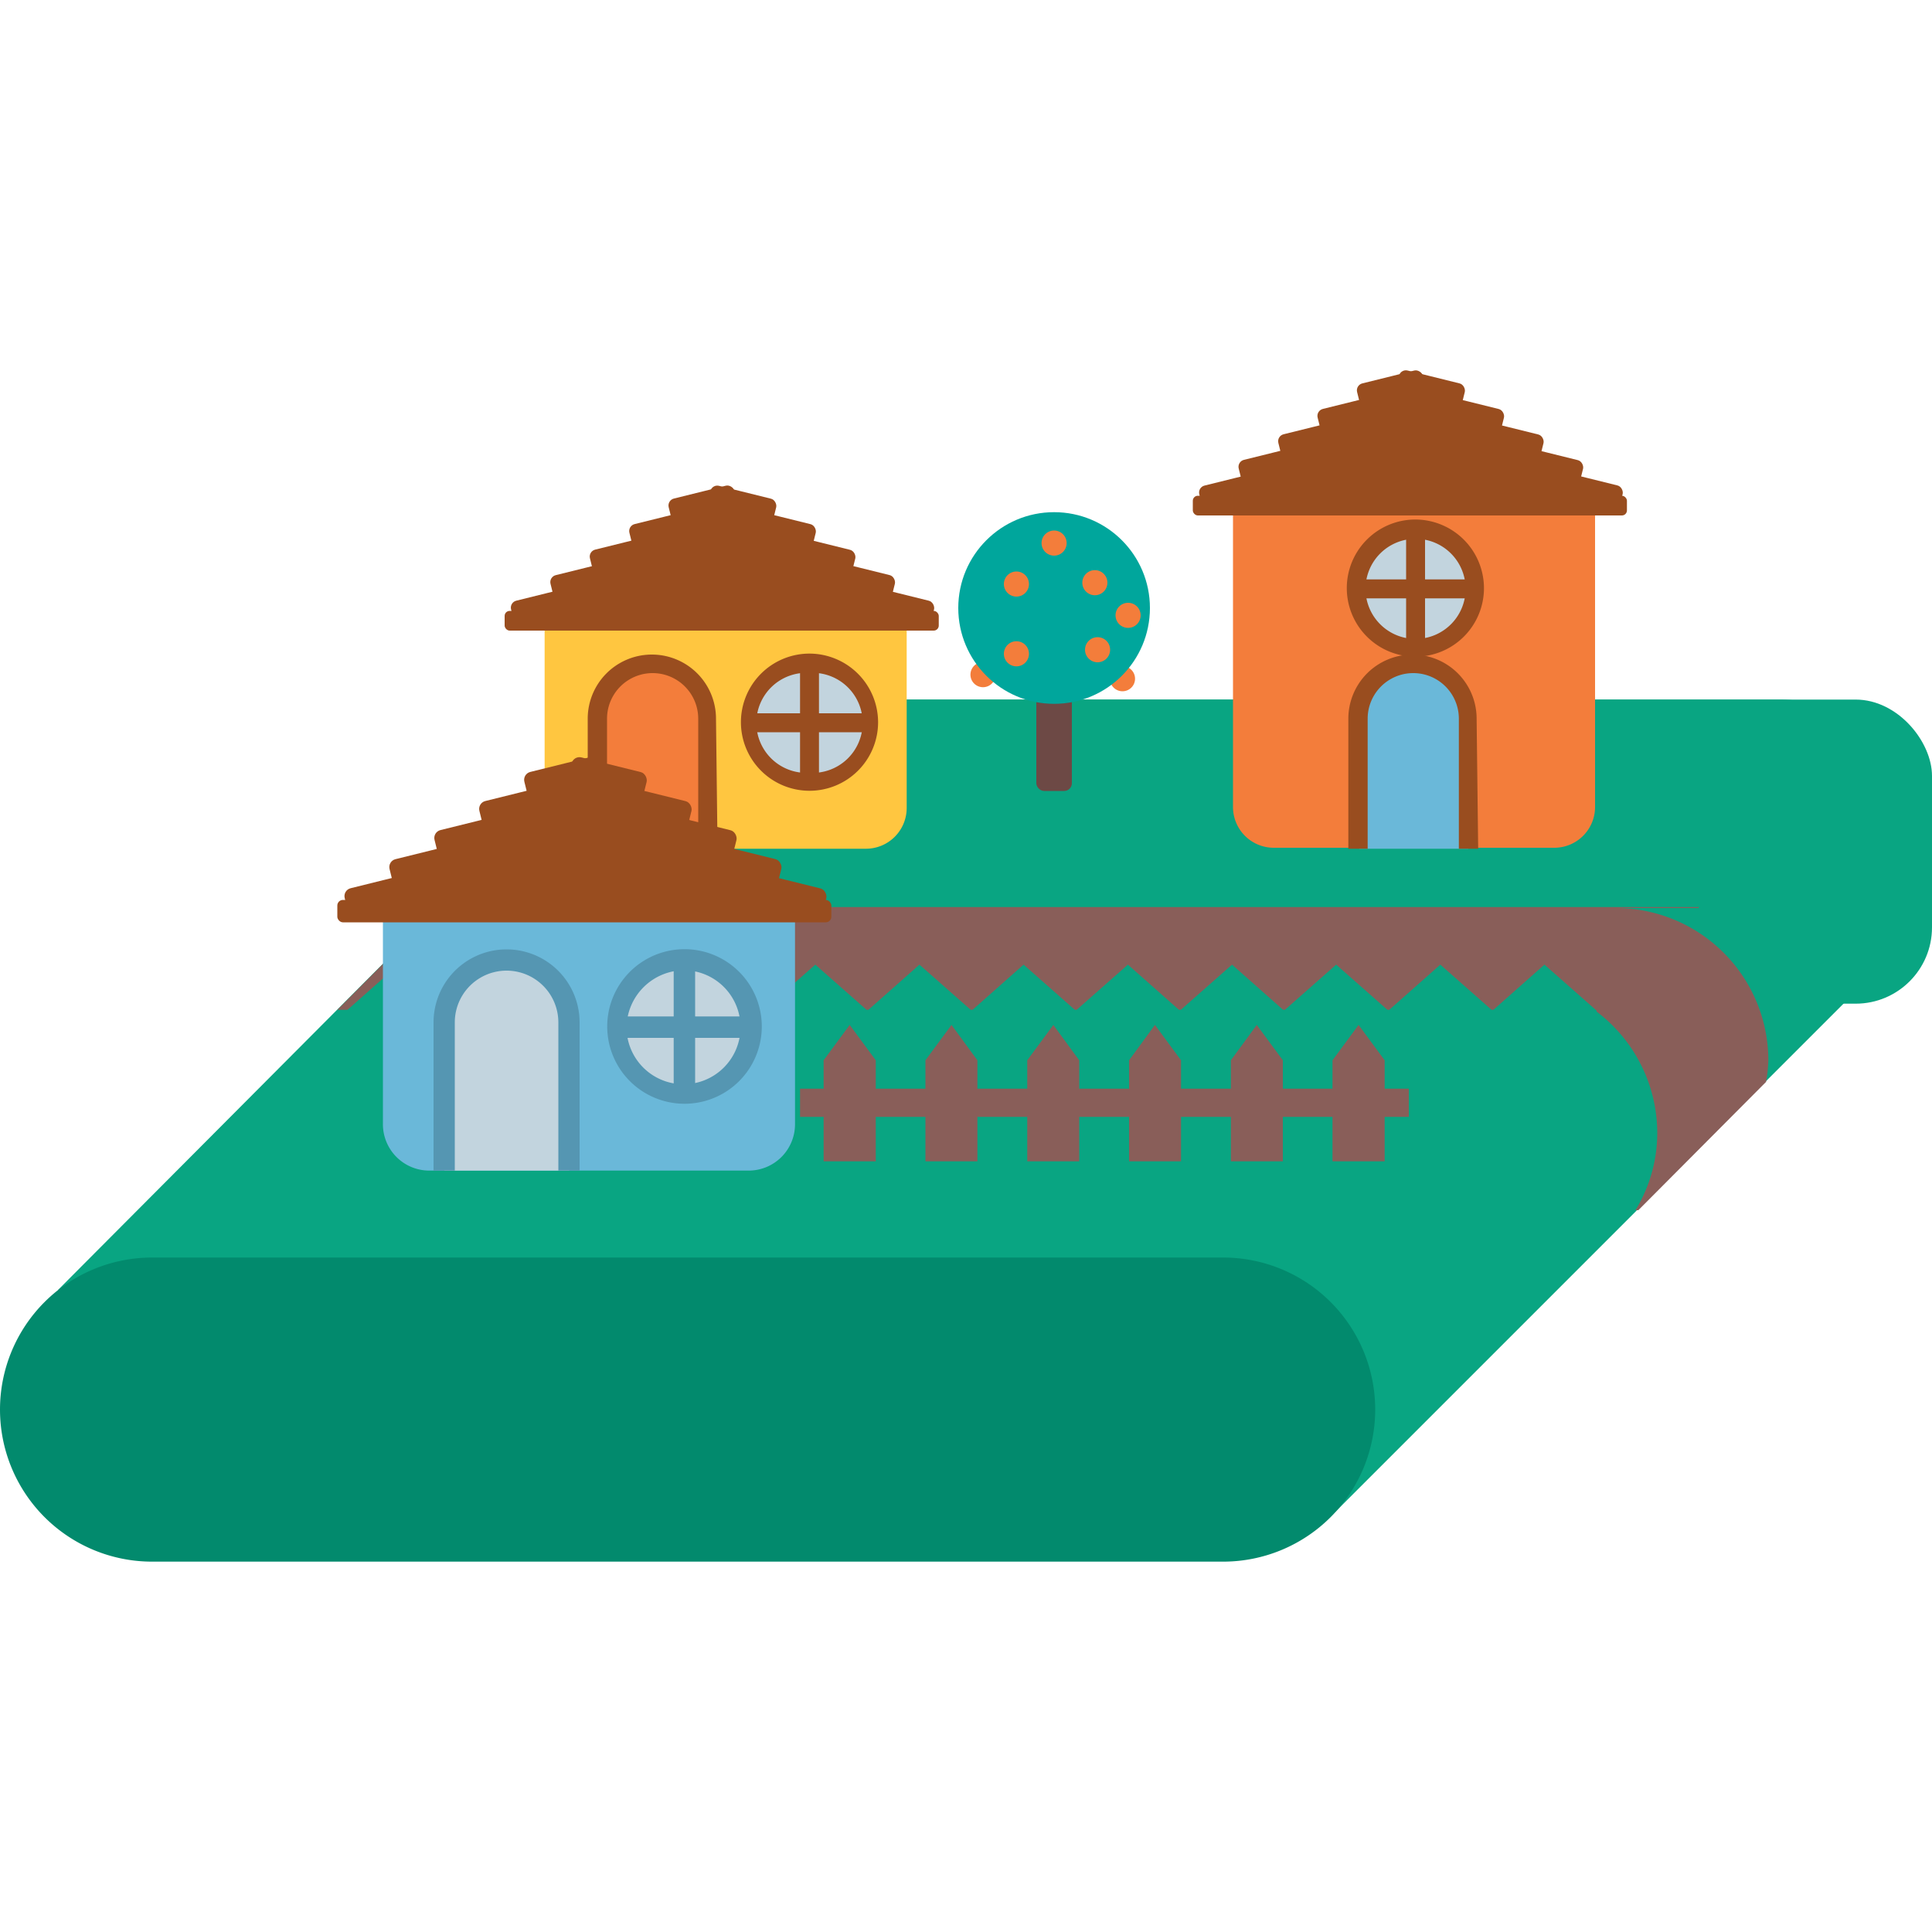 <svg id="Layer_1" data-name="Layer 1" xmlns="http://www.w3.org/2000/svg" viewBox="0 0 100 100"><defs><style>.cls-1{fill:#09a582;}.cls-2{fill:#028a6d;}.cls-3{fill:#895e59;}.cls-4{fill:#ffc640;}.cls-5{fill:#994d1f;}.cls-6{fill:#f37d3b;}.cls-7{fill:#c2d4de;}.cls-8{fill:#6ab8d9;}.cls-9{fill:#5596b2;}.cls-10{fill:#6d4945;}.cls-11{fill:#00a69c;}</style></defs><title>village</title><rect class="cls-1" x="28.82" y="36.21" width="71.18" height="15.74" rx="3.95" ry="3.95"/><polyline class="cls-1" points="69.09 78.28 97.54 49.83 97.54 40.08 95.81 37.6 51.73 59"/><path class="cls-1" d="M31.18,38.48,3,66.77H68.14L97,37.91h-.07a7.74,7.74,0,0,0-4.81-1.7H36.69a7.66,7.66,0,0,0-3.61.93"/><path class="cls-2" d="M63.31,65.09H7.87a7.87,7.87,0,0,0,0,15.74H63.31a7.87,7.87,0,1,0,0-15.74Z"/><polygon class="cls-3" points="87.96 46.95 22.75 46.95 17.46 52.27 82.65 52.27 86.87 48.05 87.96 46.95"/><path class="cls-1" d="M86.87,48.05,88,47H81.84a7.77,7.77,0,0,1,4.6,1.53Z"/><path class="cls-3" d="M83.66,47H76.54l-7.76,3.77h9.13a7.89,7.89,0,0,1,7.87,7.87,7.67,7.67,0,0,1-1.13,4h.15L91.41,56a7.23,7.23,0,0,0,.12-1.15A7.9,7.9,0,0,0,83.66,47Z"/><polygon class="cls-1" points="79.94 49.93 77.25 52.31 74.55 49.93 71.86 52.31 69.16 49.93 66.46 52.31 63.77 49.93 61.07 52.31 58.38 49.93 55.68 52.31 52.98 49.93 50.29 52.31 47.59 49.93 44.9 52.31 42.2 49.93 39.5 52.31 36.81 49.93 34.11 52.31 31.42 49.93 28.72 52.31 26.02 49.93 23.33 52.31 20.63 49.93 17.94 52.31 17.94 53.06 82.64 53.06 82.64 52.31 79.94 49.93"/><path class="cls-4" d="M28.19,31.74V41.83a2.11,2.11,0,0,0,2.1,2.1H44.83a2.11,2.11,0,0,0,2.1-2.1V31.74Z"/><rect class="cls-5" x="34.65" y="25.45" width="3.51" height="1.46" rx="0.37" ry="0.37" transform="translate(-5.23 9.52) rotate(-13.91)"/><rect class="cls-5" x="32.61" y="26.77" width="3.51" height="1.46" rx="0.37" ry="0.37" transform="translate(-5.6 9.07) rotate(-13.91)"/><rect class="cls-5" x="30.57" y="28.09" width="3.51" height="1.46" rx="0.37" ry="0.37" transform="translate(-5.98 8.62) rotate(-13.91)"/><rect class="cls-5" x="28.53" y="29.42" width="3.51" height="1.46" rx="0.37" ry="0.37" transform="translate(-6.36 8.16) rotate(-13.91)"/><rect class="cls-5" x="26.49" y="30.74" width="3.51" height="1.46" rx="0.37" ry="0.37" transform="translate(-6.74 7.71) rotate(-13.91)"/><rect class="cls-5" x="36.64" y="25.45" width="3.51" height="1.46" rx="0.37" ry="0.37" transform="translate(69.36 60.83) rotate(-166.09)"/><rect class="cls-5" x="38.68" y="26.77" width="3.51" height="1.46" rx="0.37" ry="0.37" transform="translate(73.07 63.92) rotate(-166.09)"/><rect class="cls-5" x="40.72" y="28.09" width="3.51" height="1.46" rx="0.37" ry="0.37" transform="translate(76.78 67.02) rotate(-166.09)"/><rect class="cls-5" x="42.76" y="29.42" width="3.51" height="1.46" rx="0.37" ry="0.37" transform="translate(80.49 70.11) rotate(-166.09)"/><rect class="cls-5" x="44.81" y="30.74" width="3.51" height="1.46" rx="0.37" ry="0.37" transform="translate(84.19 73.21) rotate(-166.09)"/><polyline class="cls-5" points="27.86 32.05 47.41 32.05 37.3 25.66"/><rect class="cls-5" x="26.12" y="31.62" width="22.47" height="1.02" rx="0.26" ry="0.26"/><path class="cls-6" d="M31,43.93V37.2a2.85,2.85,0,0,1,2.84-2.84h0a2.85,2.85,0,0,1,2.84,2.84v6.73"/><path class="cls-5" d="M37.14,43.93h-1V37.2a2.36,2.36,0,0,0-4.72,0v6.73h-1V37.2a3.32,3.32,0,0,1,6.64,0Z"/><path class="cls-7" d="M41.9,40.48A3.07,3.07,0,1,1,45,37.41,3.07,3.07,0,0,1,41.9,40.48Z"/><path class="cls-5" d="M41.9,34.83a2.59,2.59,0,1,1,0,5.17h0a2.59,2.59,0,1,1,0-5.17h0m0-1a3.55,3.55,0,1,0,3.55,3.55,3.56,3.56,0,0,0-3.55-3.55Z"/><rect class="cls-5" x="41.41" y="34.23" width="0.98" height="6.38" rx="0.25" ry="0.25"/><rect class="cls-5" x="41.41" y="34.23" width="0.98" height="6.38" rx="0.25" ry="0.25" transform="translate(79.32 -4.49) rotate(90)"/><path class="cls-6" d="M63.82,25.78v16a2.11,2.11,0,0,0,2.1,2.1H80.46a2.11,2.11,0,0,0,2.1-2.1v-16Z"/><rect class="cls-5" x="70.28" y="19.49" width="3.51" height="1.46" rx="0.37" ry="0.37" transform="translate(-2.75 17.91) rotate(-13.91)"/><rect class="cls-5" x="68.24" y="20.81" width="3.51" height="1.46" rx="0.37" ry="0.37" transform="translate(-3.13 17.46) rotate(-13.91)"/><rect class="cls-5" x="66.2" y="22.13" width="3.51" height="1.46" rx="0.37" ry="0.37" transform="translate(-3.5 17) rotate(-13.91)"/><rect class="cls-5" x="64.15" y="23.45" width="3.51" height="1.46" rx="0.37" ry="0.37" transform="translate(-3.88 16.55) rotate(-13.91)"/><rect class="cls-5" x="62.11" y="24.78" width="3.51" height="1.46" rx="0.37" ry="0.37" transform="translate(-4.26 16.1) rotate(-13.91)"/><rect class="cls-5" x="72.26" y="19.49" width="3.51" height="1.46" rx="0.37" ry="0.37" transform="translate(141.01 57.64) rotate(-166.09)"/><rect class="cls-5" x="74.31" y="20.81" width="3.51" height="1.46" rx="0.37" ry="0.37" transform="translate(144.71 60.74) rotate(-166.09)"/><rect class="cls-5" x="76.35" y="22.13" width="3.51" height="1.46" rx="0.37" ry="0.37" transform="translate(148.42 63.83) rotate(-166.09)"/><rect class="cls-5" x="78.39" y="23.45" width="3.51" height="1.46" rx="0.37" ry="0.37" transform="translate(152.13 66.93) rotate(-166.09)"/><rect class="cls-5" x="80.43" y="24.78" width="3.51" height="1.46" rx="0.37" ry="0.37" transform="translate(155.84 70.02) rotate(-166.09)"/><polyline class="cls-5" points="63.49 26.09 83.04 26.09 72.93 19.7"/><rect class="cls-5" x="61.74" y="25.66" width="22.47" height="1.02" rx="0.26" ry="0.26"/><path class="cls-8" d="M70.35,43.93V37.2a2.85,2.85,0,0,1,2.84-2.84h0A2.85,2.85,0,0,1,76,37.2v6.73"/><path class="cls-5" d="M76.51,43.93h-1V37.2a2.36,2.36,0,0,0-4.72,0v6.73h-1V37.2a3.32,3.32,0,0,1,6.64,0Z"/><path class="cls-7" d="M73.26,33.55a3.07,3.07,0,1,1,3.07-3.07A3.07,3.07,0,0,1,73.26,33.55Z"/><path class="cls-5" d="M73.26,27.89a2.59,2.59,0,1,1-2.58,2.59,2.59,2.59,0,0,1,2.58-2.59m0-1a3.55,3.55,0,1,0,3.55,3.55,3.56,3.56,0,0,0-3.55-3.55Z"/><rect class="cls-5" x="72.78" y="27.29" width="0.98" height="6.38" rx="0.25" ry="0.25"/><rect class="cls-5" x="72.78" y="27.29" width="0.98" height="6.38" rx="0.25" ry="0.25" transform="translate(103.74 -42.79) rotate(90)"/><polygon class="cls-3" points="45.33 60.11 42.63 60.11 42.63 54.88 43.98 53.05 45.33 54.88 45.33 60.11"/><polygon class="cls-3" points="50.59 60.11 47.9 60.11 47.9 54.88 49.25 53.05 50.59 54.88 50.59 60.11"/><polygon class="cls-3" points="55.86 60.11 53.17 60.11 53.17 54.88 54.52 53.05 55.86 54.88 55.86 60.11"/><polygon class="cls-3" points="61.13 60.11 58.44 60.11 58.44 54.88 59.78 53.05 61.13 54.88 61.13 60.11"/><polygon class="cls-3" points="66.4 60.11 63.71 60.11 63.71 54.88 65.05 53.05 66.4 54.88 66.4 60.11"/><polygon class="cls-3" points="71.67 60.11 68.97 60.11 68.97 54.88 70.32 53.05 71.67 54.88 71.67 60.11"/><rect class="cls-3" x="41.41" y="56.35" width="31.51" height="1.46"/><path class="cls-8" d="M19.82,46.72V58.19a2.4,2.4,0,0,0,2.39,2.4H38.76a2.4,2.4,0,0,0,2.39-2.4V46.72Z"/><rect class="cls-5" x="27.18" y="39.55" width="4" height="1.66" rx="0.42" ry="0.42" transform="translate(-8.85 8.2) rotate(-13.91)"/><rect class="cls-5" x="24.85" y="41.06" width="4" height="1.66" rx="0.42" ry="0.42" transform="translate(-9.28 7.68) rotate(-13.91)"/><rect class="cls-5" x="22.53" y="42.56" width="4" height="1.66" rx="0.42" ry="0.42" transform="translate(-9.71 7.17) rotate(-13.91)"/><rect class="cls-5" x="20.2" y="44.07" width="4" height="1.66" rx="0.42" ry="0.42" transform="translate(-10.14 6.65) rotate(-13.91)"/><rect class="cls-5" x="17.88" y="45.57" width="4" height="1.66" rx="0.42" ry="0.42" transform="translate(-10.57 6.14) rotate(-13.91)"/><rect class="cls-5" x="29.43" y="39.55" width="4" height="1.66" rx="0.42" ry="0.42" transform="translate(52.23 87.14) rotate(-166.09)"/><rect class="cls-5" x="31.76" y="41.06" width="4" height="1.66" rx="0.42" ry="0.42" transform="translate(56.45 90.67) rotate(-166.09)"/><rect class="cls-5" x="34.08" y="42.56" width="4" height="1.66" rx="0.42" ry="0.42" transform="translate(60.67 94.19) rotate(-166.09)"/><rect class="cls-5" x="36.41" y="44.07" width="4" height="1.66" rx="0.42" ry="0.42" transform="translate(64.89 97.71) rotate(-166.09)"/><rect class="cls-5" x="38.73" y="45.57" width="4" height="1.66" rx="0.42" ry="0.42" transform="translate(69.11 101.24) rotate(-166.09)"/><polyline class="cls-5" points="19.44 47.07 41.7 47.07 30.19 39.79"/><rect class="cls-5" x="17.46" y="46.58" width="25.57" height="1.16" rx="0.29" ry="0.29"/><path class="cls-7" d="M23,60.59V52.92a3.24,3.24,0,0,1,3.23-3.23h0a3.25,3.25,0,0,1,3.23,3.23v7.67"/><path class="cls-9" d="M30,60.59h-1.1V52.92a2.68,2.68,0,0,0-5.36,0v7.67h-1.1V52.92a3.78,3.78,0,0,1,7.56,0Z"/><path class="cls-7" d="M35.42,56.66a3.49,3.49,0,1,1,3.5-3.49A3.5,3.5,0,0,1,35.42,56.66Z"/><path class="cls-9" d="M35.43,50.22a2.95,2.95,0,1,1-3,3,3,3,0,0,1,3-3m0-1.09a4,4,0,1,0,4,4,4,4,0,0,0-4-4Z"/><rect class="cls-9" x="34.87" y="49.54" width="1.11" height="7.26" rx="0.56" ry="0.56"/><rect class="cls-9" x="31.8" y="52.61" width="7.26" height="1.11" rx="0.56" ry="0.56"/><circle class="cls-6" cx="50.88" cy="34.92" r="0.65"/><circle class="cls-6" cx="58.1" cy="35.13" r="0.65"/><rect class="cls-10" x="53.64" y="33.79" width="1.84" height="7.15" rx="0.4" ry="0.4"/><circle class="cls-11" cx="54.56" cy="31.47" r="4.96"/><circle class="cls-6" cx="52.61" cy="33.84" r="0.65"/><circle class="cls-6" cx="56.81" cy="33.63" r="0.65"/><circle class="cls-6" cx="58.39" cy="31.85" r="0.65"/><circle class="cls-6" cx="52.61" cy="30.23" r="0.65"/><circle class="cls-6" cx="56.67" cy="30.16" r="0.65"/><circle class="cls-6" cx="54.56" cy="28.11" r="0.65"/></svg>
